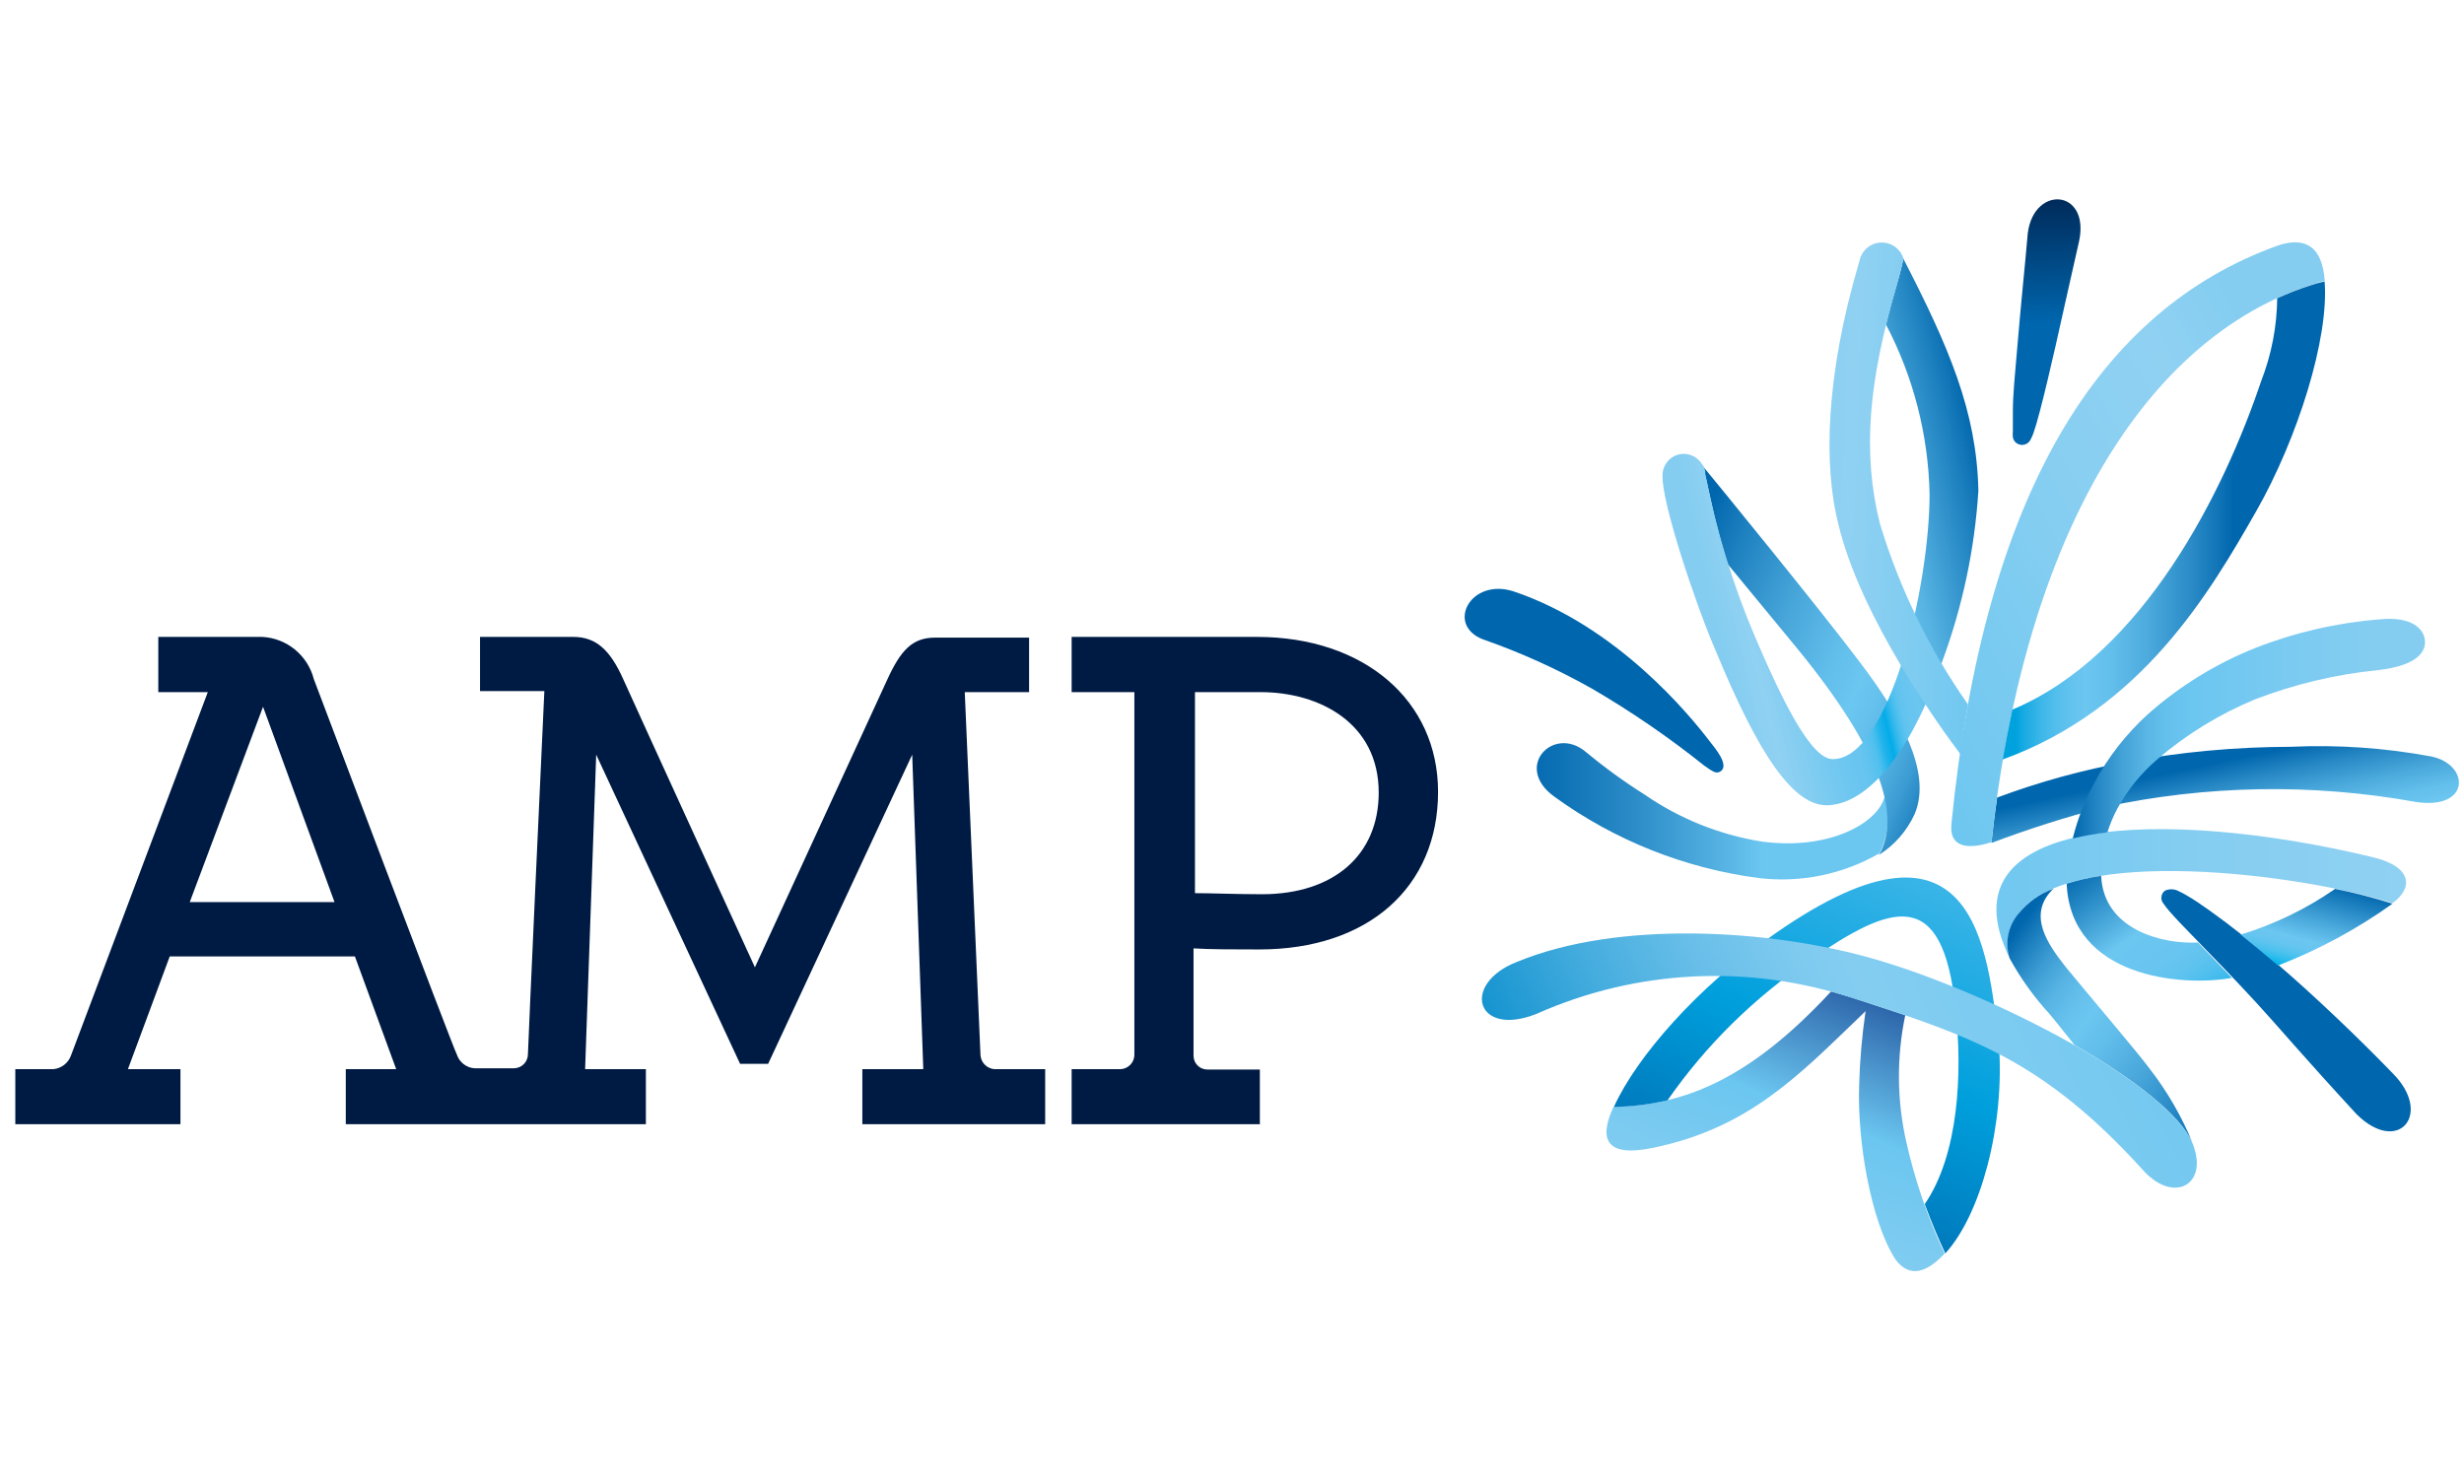 <?xml version="1.0" encoding="UTF-8"?>
<svg xmlns="http://www.w3.org/2000/svg" xmlns:xlink="http://www.w3.org/1999/xlink" width="161px" height="97px" viewBox="0 0 161 97">
  <!-- Generator: Sketch 48.2 (47327) - http://www.bohemiancoding.com/sketch -->
  <title>heritage</title>
  <desc>Created with Sketch.</desc>
  <defs>
    <linearGradient x1="81.392%" y1="5.623%" x2="44.388%" y2="81.34%" id="linearGradient-1">
      <stop stop-color="#2E68AC" offset="0%"></stop>
      <stop stop-color="#6BC6F0" offset="50%"></stop>
      <stop stop-color="#84CDF1" offset="100%"></stop>
    </linearGradient>
    <linearGradient x1="-0.018%" y1="50.013%" x2="99.912%" y2="50.013%" id="linearGradient-2">
      <stop stop-color="#0066AD" offset="0%"></stop>
      <stop stop-color="#0B70B4" offset="11%"></stop>
      <stop stop-color="#298AC6" offset="31%"></stop>
      <stop stop-color="#58B5E4" offset="57%"></stop>
      <stop stop-color="#6BC6F0" offset="66%"></stop>
      <stop stop-color="#6BC6F0" offset="100%"></stop>
    </linearGradient>
    <linearGradient x1="-2.15%" y1="15.753%" x2="102.956%" y2="94.611%" id="linearGradient-3">
      <stop stop-color="#0066AD" offset="0%"></stop>
      <stop stop-color="#1E81C0" offset="13%"></stop>
      <stop stop-color="#48A6DA" offset="34%"></stop>
      <stop stop-color="#61BDEA" offset="51%"></stop>
      <stop stop-color="#6BC6F0" offset="61%"></stop>
      <stop stop-color="#66C1ED" offset="67%"></stop>
      <stop stop-color="#56B3E3" offset="76%"></stop>
      <stop stop-color="#3C9CD3" offset="85%"></stop>
      <stop stop-color="#197CBC" offset="94%"></stop>
      <stop stop-color="#0066AD" offset="100%"></stop>
    </linearGradient>
    <linearGradient x1="35.053%" y1="92.163%" x2="33.954%" y2="-7.539%" id="linearGradient-4">
      <stop stop-color="#0066AD" offset="39%"></stop>
      <stop stop-color="#001A43" offset="100%"></stop>
    </linearGradient>
    <linearGradient x1="19311.312%" y1="24441%" x2="20055.773%" y2="25330%" id="linearGradient-5">
      <stop stop-color="#0066AD" offset="39%"></stop>
      <stop stop-color="#001A43" offset="100%"></stop>
    </linearGradient>
    <linearGradient x1="17.38%" y1="70.442%" x2="137.179%" y2="20.887%" id="linearGradient-6">
      <stop stop-color="#84CDF1" offset="1%"></stop>
      <stop stop-color="#90D1F2" offset="8%"></stop>
      <stop stop-color="#6BC6F0" offset="23%"></stop>
      <stop stop-color="#68C5F0" offset="26%"></stop>
      <stop stop-color="#60C3EF" offset="28%"></stop>
      <stop stop-color="#52C0EE" offset="30%"></stop>
      <stop stop-color="#3EBBED" offset="31%"></stop>
      <stop stop-color="#23B4EB" offset="32%"></stop>
      <stop stop-color="#03ACE9" offset="34%"></stop>
      <stop stop-color="#00ABE9" offset="34%"></stop>
      <stop stop-color="#03ACE9" offset="34%"></stop>
      <stop stop-color="#23B4EB" offset="35%"></stop>
      <stop stop-color="#3EBBED" offset="36%"></stop>
      <stop stop-color="#52C0EE" offset="37%"></stop>
      <stop stop-color="#60C3EF" offset="38%"></stop>
      <stop stop-color="#68C5F0" offset="40%"></stop>
      <stop stop-color="#6BC6F0" offset="42%"></stop>
      <stop stop-color="#56B3E2" offset="49%"></stop>
      <stop stop-color="#1F82C0" offset="63%"></stop>
      <stop stop-color="#0066AC" offset="70%"></stop>
      <stop stop-color="#0066AD" offset="100%"></stop>
    </linearGradient>
    <linearGradient x1="-0.115%" y1="9.179%" x2="95.354%" y2="101.661%" id="linearGradient-7">
      <stop stop-color="#0066AD" offset="0%"></stop>
      <stop stop-color="#0066AD" offset="30%"></stop>
      <stop stop-color="#298AC6" offset="43%"></stop>
      <stop stop-color="#4DABDD" offset="57%"></stop>
      <stop stop-color="#63BFEB" offset="68%"></stop>
      <stop stop-color="#6BC6F0" offset="75%"></stop>
    </linearGradient>
    <linearGradient x1="-10.582%" y1="92.824%" x2="94.449%" y2="-1.681%" id="linearGradient-8">
      <stop stop-color="#6BC6F0" offset="0%"></stop>
      <stop stop-color="#6BC6F0" offset="0%"></stop>
      <stop stop-color="#86CEF1" offset="44%"></stop>
      <stop stop-color="#90D1F2" offset="70%"></stop>
      <stop stop-color="#84CDF1" offset="84%"></stop>
      <stop stop-color="#84CDF1" offset="100%"></stop>
    </linearGradient>
    <linearGradient x1="169.689%" y1="65.235%" x2="-106.227%" y2="23.979%" id="linearGradient-9">
      <stop stop-color="#00A2DE" offset="1%"></stop>
      <stop stop-color="#38B5E7" offset="8%"></stop>
      <stop stop-color="#5DC1EE" offset="14%"></stop>
      <stop stop-color="#6BC6F0" offset="17%"></stop>
      <stop stop-color="#90D1F2" offset="55%"></stop>
      <stop stop-color="#84CDF1" offset="69%"></stop>
      <stop stop-color="#84CDF1" offset="100%"></stop>
    </linearGradient>
    <linearGradient x1="0.001%" y1="50.368%" x2="100.007%" y2="50.368%" id="linearGradient-10">
      <stop stop-color="#6BC6F0" offset="0%"></stop>
      <stop stop-color="#81CCF1" offset="46%"></stop>
      <stop stop-color="#84CDF1" offset="52%"></stop>
      <stop stop-color="#90D1F2" offset="100%"></stop>
    </linearGradient>
    <linearGradient x1="37.285%" y1="100.666%" x2="79.203%" y2="-17.383%" id="linearGradient-11">
      <stop stop-color="#0066AC" offset="0%"></stop>
      <stop stop-color="#00A0DD" offset="40%"></stop>
      <stop stop-color="#6BC6F0" offset="100%"></stop>
    </linearGradient>
    <linearGradient x1="0.801%" y1="60.787%" x2="111.529%" y2="41.088%" id="linearGradient-12">
      <stop stop-color="#0089C9" offset="0%"></stop>
      <stop stop-color="#1493CF" offset="6%"></stop>
      <stop stop-color="#44ACDE" offset="21%"></stop>
      <stop stop-color="#67BEE8" offset="34%"></stop>
      <stop stop-color="#7CC9EF" offset="45%"></stop>
      <stop stop-color="#84CDF1" offset="52%"></stop>
      <stop stop-color="#6BC6F0" offset="100%"></stop>
    </linearGradient>
    <linearGradient x1="10.4%" y1="11.868%" x2="103.569%" y2="105.969%" id="linearGradient-13">
      <stop stop-color="#0066AD" offset="0%"></stop>
      <stop stop-color="#197CBC" offset="6%"></stop>
      <stop stop-color="#3C9CD3" offset="15%"></stop>
      <stop stop-color="#56B3E3" offset="24%"></stop>
      <stop stop-color="#66C1ED" offset="33%"></stop>
      <stop stop-color="#6BC6F0" offset="39%"></stop>
      <stop stop-color="#61BDEA" offset="49%"></stop>
      <stop stop-color="#48A6DA" offset="66%"></stop>
      <stop stop-color="#1E81C0" offset="87%"></stop>
      <stop stop-color="#0066AD" offset="100%"></stop>
    </linearGradient>
    <linearGradient x1="13506.065%" y1="5566%" x2="14890.112%" y2="6448%" id="linearGradient-14">
      <stop stop-color="#0066AD" offset="39%"></stop>
      <stop stop-color="#001A43" offset="100%"></stop>
    </linearGradient>
    <linearGradient x1="-10.606%" y1="7.333%" x2="100.758%" y2="112.555%" id="linearGradient-15">
      <stop stop-color="#0066AD" offset="0%"></stop>
      <stop stop-color="#177BBB" offset="11%"></stop>
      <stop stop-color="#51AFE0" offset="35%"></stop>
      <stop stop-color="#6BC6F0" offset="45%"></stop>
      <stop stop-color="#69C5F0" offset="63%"></stop>
      <stop stop-color="#61C3EF" offset="73%"></stop>
      <stop stop-color="#53C0EE" offset="80%"></stop>
      <stop stop-color="#40BBED" offset="87%"></stop>
      <stop stop-color="#27B5EC" offset="93%"></stop>
      <stop stop-color="#08ADEA" offset="99%"></stop>
      <stop stop-color="#00ABE9" offset="100%"></stop>
    </linearGradient>
    <linearGradient x1="20.471%" y1="96.27%" x2="76%" y2="-10.256%" id="linearGradient-16">
      <stop stop-color="#07B6EB" offset="1%"></stop>
      <stop stop-color="#10B7EB" offset="2%"></stop>
      <stop stop-color="#31BDED" offset="7%"></stop>
      <stop stop-color="#4AC1EE" offset="12%"></stop>
      <stop stop-color="#5DC4EF" offset="18%"></stop>
      <stop stop-color="#67C5F0" offset="23%"></stop>
      <stop stop-color="#6BC6F0" offset="30%"></stop>
      <stop stop-color="#46A5D9" offset="53%"></stop>
      <stop stop-color="#0066AD" offset="92%"></stop>
    </linearGradient>
    <linearGradient x1="100.025%" y1="49.981%" x2="0.055%" y2="49.981%" id="linearGradient-17">
      <stop stop-color="#0066AD" offset="0%"></stop>
      <stop stop-color="#0066AD" offset="29%"></stop>
      <stop stop-color="#298AC6" offset="42%"></stop>
      <stop stop-color="#4DABDD" offset="56%"></stop>
      <stop stop-color="#63BFEB" offset="67%"></stop>
      <stop stop-color="#6BC6F0" offset="75%"></stop>
      <stop stop-color="#66C4EF" offset="78%"></stop>
      <stop stop-color="#57BFED" offset="83%"></stop>
      <stop stop-color="#3EB7E9" offset="88%"></stop>
      <stop stop-color="#1DACE3" offset="93%"></stop>
      <stop stop-color="#00A2DE" offset="96%"></stop>
    </linearGradient>
    <linearGradient x1="-0.203%" y1="50.044%" x2="100.001%" y2="50.044%" id="linearGradient-18">
      <stop stop-color="#0066AD" offset="0%"></stop>
      <stop stop-color="#2385C3" offset="7%"></stop>
      <stop stop-color="#42A1D6" offset="14%"></stop>
      <stop stop-color="#59B6E5" offset="21%"></stop>
      <stop stop-color="#66C2ED" offset="28%"></stop>
      <stop stop-color="#6BC6F0" offset="34%"></stop>
      <stop stop-color="#7ACAF1" offset="60%"></stop>
      <stop stop-color="#84CDF1" offset="84%"></stop>
      <stop stop-color="#84CDF1" offset="99%"></stop>
    </linearGradient>
  </defs>
  <g id="Page-1" stroke="none" stroke-width="1" fill="none" fill-rule="evenodd">
    <g id="heritage">
      <g id="amp" transform="translate(1, 13)">
        <path d="M67.305,60.473 L55.346,60.473 L55.346,56.876 L59.328,56.876 L58.604,36.321 L49.191,56.526 L47.358,56.526 L37.956,36.321 L37.232,56.876 L41.203,56.876 L41.203,60.473 L21.594,60.473 L21.594,56.876 L24.888,56.876 L22.19,49.507 L10.091,49.507 L7.358,56.876 L10.791,56.876 L10.791,60.473 L0,60.473 L0,56.876 L2.476,56.876 C3.011,56.831 3.47,56.473 3.644,55.965 L12.578,32.234 L9.343,32.234 L9.343,28.625 L16.152,28.625 C17.75,28.717 19.105,29.831 19.504,31.381 C19.504,31.381 28.683,55.685 28.847,55.907 C29.01,56.423 29.474,56.785 30.015,56.818 L32.584,56.818 C33.084,56.811 33.489,56.407 33.495,55.907 C33.495,55.498 34.441,34.815 34.569,32.164 L30.365,32.164 L30.365,28.625 L36.461,28.625 C37.945,28.625 38.867,29.477 39.72,31.381 C40.572,33.285 48.327,50.219 48.327,50.219 L56.969,31.428 C57.845,29.512 58.604,28.672 60.088,28.672 L66.242,28.672 L66.242,32.234 L62.038,32.234 L63.066,55.965 C63.104,56.451 63.49,56.837 63.977,56.876 L67.293,56.876 L67.293,60.473 L67.305,60.473 Z M11.399,45.956 L20.858,45.956 L16.187,33.191 L11.399,45.956 Z M81.355,60.473 L69.022,60.473 L69.022,56.876 L72.21,56.876 C72.706,56.858 73.103,56.46 73.121,55.965 L73.121,32.234 L69.022,32.234 L69.022,28.625 L81.133,28.625 C88.14,28.625 92.964,32.782 92.964,38.75 C92.964,44.999 88.385,49.051 81.285,49.051 C79.743,49.051 78.061,49.051 76.987,48.981 L76.987,55.988 C76.984,56.231 77.079,56.464 77.25,56.636 C77.422,56.807 77.655,56.902 77.898,56.899 L81.32,56.899 L81.32,60.496 L81.355,60.473 Z M77.08,45.372 C78.12,45.372 79.801,45.442 81.46,45.442 C86.131,45.442 89.086,42.896 89.086,38.797 C89.086,34.254 85.209,32.234 81.366,32.234 L77.08,32.234 L77.08,45.372 Z" id="Shape" fill="#001B43" fill-rule="nonzero"></path>
        <path d="M123.574,61.699 C122.941,58.955 122.913,56.105 123.492,53.349 L121.343,52.636 L120.993,52.52 L120.093,52.228 C119.615,52.076 119.136,51.936 118.645,51.796 C113.133,57.752 108.812,59.247 104.432,59.328 C103.404,61.536 104.012,62.645 107.013,62.015 C113.285,60.73 116.578,57.226 120.479,53.489 L120.899,53.08 C120.663,54.69 120.523,56.312 120.479,57.939 C120.35,61.582 121.238,66.756 122.815,69.255 C123.539,70.295 124.601,70.505 126.061,68.928 C124.974,66.616 124.14,64.192 123.574,61.699 Z" id="Shape" fill="url(#linearGradient-1)" fill-rule="nonzero"></path>
        <path d="M121.787,42.803 C122.39,41.639 122.519,40.288 122.149,39.031 C121.764,40.747 118.575,42.604 114.102,41.997 C111.355,41.555 108.742,40.506 106.453,38.926 C105.112,38.08 103.829,37.148 102.61,36.134 C100.508,34.371 97.845,37.127 100.578,39.077 C104.503,41.922 109.075,43.744 113.88,44.38 C116.611,44.715 119.376,44.158 121.764,42.791 L121.787,42.803 Z" id="Shape" fill="url(#linearGradient-2)" fill-rule="nonzero"></path>
        <path d="M120.502,30.248 C117.956,26.861 110.949,18.289 110.307,17.518 C110.307,17.577 110.365,17.822 110.412,18.02 C110.669,19.025 110.996,21.01 111.883,23.86 L116.473,29.431 C122.85,37.232 122.885,40.911 121.775,42.873 C122.799,42.224 123.61,41.291 124.111,40.187 C125.255,37.442 123.142,33.717 120.502,30.248 Z" id="Shape" fill="url(#linearGradient-3)" fill-rule="nonzero"></path>
        <path d="M130.523,15.568 C130.508,15.428 130.508,15.287 130.523,15.147 L130.523,13.863 C130.523,12.823 130.663,11.422 130.791,9.927 C131.036,6.961 131.352,3.971 131.469,2.546 C131.667,-0.958 135.615,-0.736 134.844,2.791 C134.669,3.515 133.991,6.61 133.314,9.6 C132.952,11.188 132.59,12.73 132.286,13.874 C132.134,14.458 131.994,14.949 131.877,15.276 C131.827,15.425 131.764,15.569 131.691,15.708 C131.569,15.982 131.269,16.129 130.978,16.058 C130.74,16.004 130.56,15.809 130.523,15.568 Z" id="Shape" fill="url(#linearGradient-4)"></path>
        <path d="M111.474,37.372 C111.953,36.94 111.066,35.901 110.739,35.48 C109.419,33.752 104.689,27.936 97.892,25.647 C95.066,24.747 93.454,27.854 95.907,28.788 C98.372,29.649 100.756,30.728 103.031,32.012 C105.591,33.505 108.038,35.183 110.353,37.034 C110.949,37.454 111.171,37.618 111.474,37.372 Z" id="Shape" fill="url(#linearGradient-5)"></path>
        <path d="M123.364,3.901 C123.364,4.006 123.118,5.01 122.908,5.699 C122.651,6.575 122.429,7.393 122.231,8.21 C124.027,11.638 125.003,15.436 125.08,19.305 C125.08,25.25 122.464,36.625 118.75,36.613 C117.314,36.613 115.422,32.701 113.682,28.636 C112.225,25.206 111.133,21.632 110.423,17.974 C110.423,17.775 110.423,17.728 110.318,17.472 L110.201,17.32 C109.868,16.782 109.214,16.538 108.61,16.725 C108.006,16.911 107.604,17.482 107.632,18.114 C107.574,19.831 109.769,26.453 111.136,29.606 C113.915,36.309 116.193,39.743 118.47,39.626 C121.425,39.486 124.228,35.305 125.933,30.155 C127.244,26.593 128.03,22.859 128.269,19.072 C128.164,13.898 126.342,9.682 123.364,3.901 Z" id="Shape" fill="url(#linearGradient-6)" fill-rule="nonzero"></path>
        <path d="M157.851,36.438 C154.83,35.875 151.753,35.664 148.683,35.807 C145.099,35.813 141.522,36.141 137.997,36.788 C135.099,37.313 132.254,38.095 129.495,39.124 C129.355,40.097 129.23,41.086 129.121,42.091 C131.524,41.185 133.972,40.405 136.455,39.755 C143.153,38.308 150.069,38.189 156.812,39.404 C160.455,39.977 160.397,36.952 157.851,36.438 Z" id="Shape" fill="url(#linearGradient-7)"></path>
        <path d="M129.121,42.044 C127.953,42.418 126.353,42.604 126.505,40.876 C128.642,19.282 136.105,7.241 147.866,3.036 C149.571,2.476 150.739,3.036 150.902,5.372 C150.692,5.372 150.307,5.512 150.003,5.618 C139.293,9.098 131.328,21.688 129.121,42.044 Z" id="Shape" fill="url(#linearGradient-8)" fill-rule="nonzero"></path>
        <path d="M127.591,33.039 C125.054,29.432 123.11,25.442 121.834,21.22 C120.666,16.549 121.109,11.877 122.92,5.699 C123.118,4.999 123.364,3.994 123.375,3.901 C123.177,3.251 122.563,2.818 121.884,2.852 C121.205,2.885 120.636,3.375 120.502,4.041 C118.236,11.679 118.166,17.518 119.124,21.279 C120.596,27.41 125.828,34.616 127.112,36.309 C127.237,35.196 127.397,34.106 127.591,33.039 Z" id="Shape" fill="url(#linearGradient-9)" fill-rule="nonzero"></path>
        <path d="M130.896,46.715 C130.213,47.524 129.997,48.628 130.324,49.635 C125.653,40.187 140.555,39.801 153.857,42.978 C156.73,43.609 156.66,45.069 155.328,46.026 C149.384,44.111 134.225,42.172 130.896,46.715 Z" id="Shape" fill="url(#linearGradient-10)" fill-rule="nonzero"></path>
        <path d="M126.774,52.928 C127.241,57.133 126.984,62.458 124.765,65.693 C125.197,66.861 125.688,68.029 126.108,68.917 C128.444,66.359 129.997,60.531 129.612,55.253 C128.876,48.969 128.105,38.552 114.429,48.409 C110.061,51.445 105.974,55.977 104.455,59.34 C105.635,59.322 106.81,59.177 107.959,58.908 C110.477,55.291 113.645,52.175 117.302,49.717 C122.546,46.12 125.945,44.8 126.774,52.928 Z" id="Shape" fill="url(#linearGradient-11)" fill-rule="nonzero"></path>
        <path d="M142.412,62.166 C141.454,58.207 129.098,51.819 121.238,49.612 C114.616,47.743 104.771,47.124 98.137,49.857 C94.423,51.293 95.439,54.844 99.41,53.255 C105.934,50.356 113.305,49.994 120.082,52.239 C127.907,54.739 132.531,56.35 138.955,63.393 C140.893,65.635 143.112,64.549 142.412,62.166 Z" id="Shape" fill="url(#linearGradient-12)" fill-rule="nonzero"></path>
        <path d="M132.94,53.291 C133.115,53.489 133.723,54.26 134.552,55.299 C138.371,57.472 141.466,59.831 142.272,61.711 C141.549,59.944 140.586,58.286 139.41,56.782 C138.838,55.977 134.844,51.27 134.003,50.231 C132.835,48.747 131.399,46.785 133.174,45.08 C132.278,45.41 131.487,45.975 130.885,46.715 C130.202,47.524 129.985,48.628 130.312,49.635 C131.037,50.955 131.919,52.183 132.94,53.291 Z" id="Shape" fill="url(#linearGradient-13)" fill-rule="nonzero"></path>
        <path d="M141.314,45.22 C141.498,45.304 141.677,45.397 141.851,45.501 C142.377,45.804 142.867,46.143 143.358,46.493 C144.864,47.568 146.301,48.724 147.714,49.927 C150.12,51.982 153.133,54.855 155.328,57.133 C158.003,59.796 155.714,62.517 152.993,59.831 C149.407,55.942 147.901,54.131 146.441,52.543 C144.981,50.955 143.568,49.507 142.12,48.012 C141.653,47.533 141.185,47.054 140.753,46.552 C140.614,46.397 140.485,46.233 140.368,46.061 C140.261,45.938 140.21,45.776 140.228,45.615 C140.246,45.453 140.33,45.306 140.461,45.209 C140.733,45.086 141.046,45.09 141.314,45.22 Z" id="Shape" fill="url(#linearGradient-14)"></path>
        <path d="M142.622,48.596 C140.286,48.724 136.444,47.755 136.292,44.239 C135.529,44.354 134.775,44.526 134.038,44.753 C134.307,50.896 141.559,51.504 144.829,50.908 L142.622,48.596 Z" id="Shape" fill="url(#linearGradient-15)" fill-rule="nonzero"></path>
        <path d="M147.655,49.939 L147.842,50.102 C150.498,49.075 153.013,47.718 155.328,46.061 C154.097,45.67 152.846,45.346 151.58,45.092 C149.688,46.404 147.604,47.413 145.401,48.082 C146.164,48.689 146.916,49.308 147.655,49.939 Z" id="Shape" fill="url(#linearGradient-16)" fill-rule="nonzero"></path>
        <path d="M150.891,5.396 C150.891,5.396 150.423,5.489 149.991,5.641 C149.243,5.882 148.51,6.167 147.796,6.493 C147.775,8.348 147.419,10.184 146.745,11.912 C144.35,19.036 139.083,29.769 130.488,33.378 C130.262,34.437 130.052,35.523 129.857,36.636 C138.978,33.331 143.404,25.693 146.441,20.38 C149.139,15.626 151.194,9.086 150.891,5.396 Z" id="Shape" fill="url(#linearGradient-17)" fill-rule="nonzero"></path>
        <path d="M157.431,28.73 C157.267,27.936 156.368,27.282 154.464,27.48 C151.685,27.702 148.954,28.332 146.359,29.349 C143.791,30.374 141.421,31.836 139.352,33.67 C137.937,34.954 136.752,36.471 135.848,38.155 C135.224,39.304 134.749,40.529 134.435,41.799 C135.182,41.62 135.938,41.488 136.701,41.401 C136.865,40.868 137.08,40.352 137.343,39.86 C138.01,38.63 138.896,37.534 139.959,36.625 C141.871,34.986 144.031,33.661 146.359,32.701 C148.936,31.71 151.635,31.069 154.382,30.797 C157.034,30.493 157.582,29.524 157.431,28.73 Z" id="Shape" fill="url(#linearGradient-18)" fill-rule="nonzero"></path>
      </g>
    </g>
  </g>
</svg>
